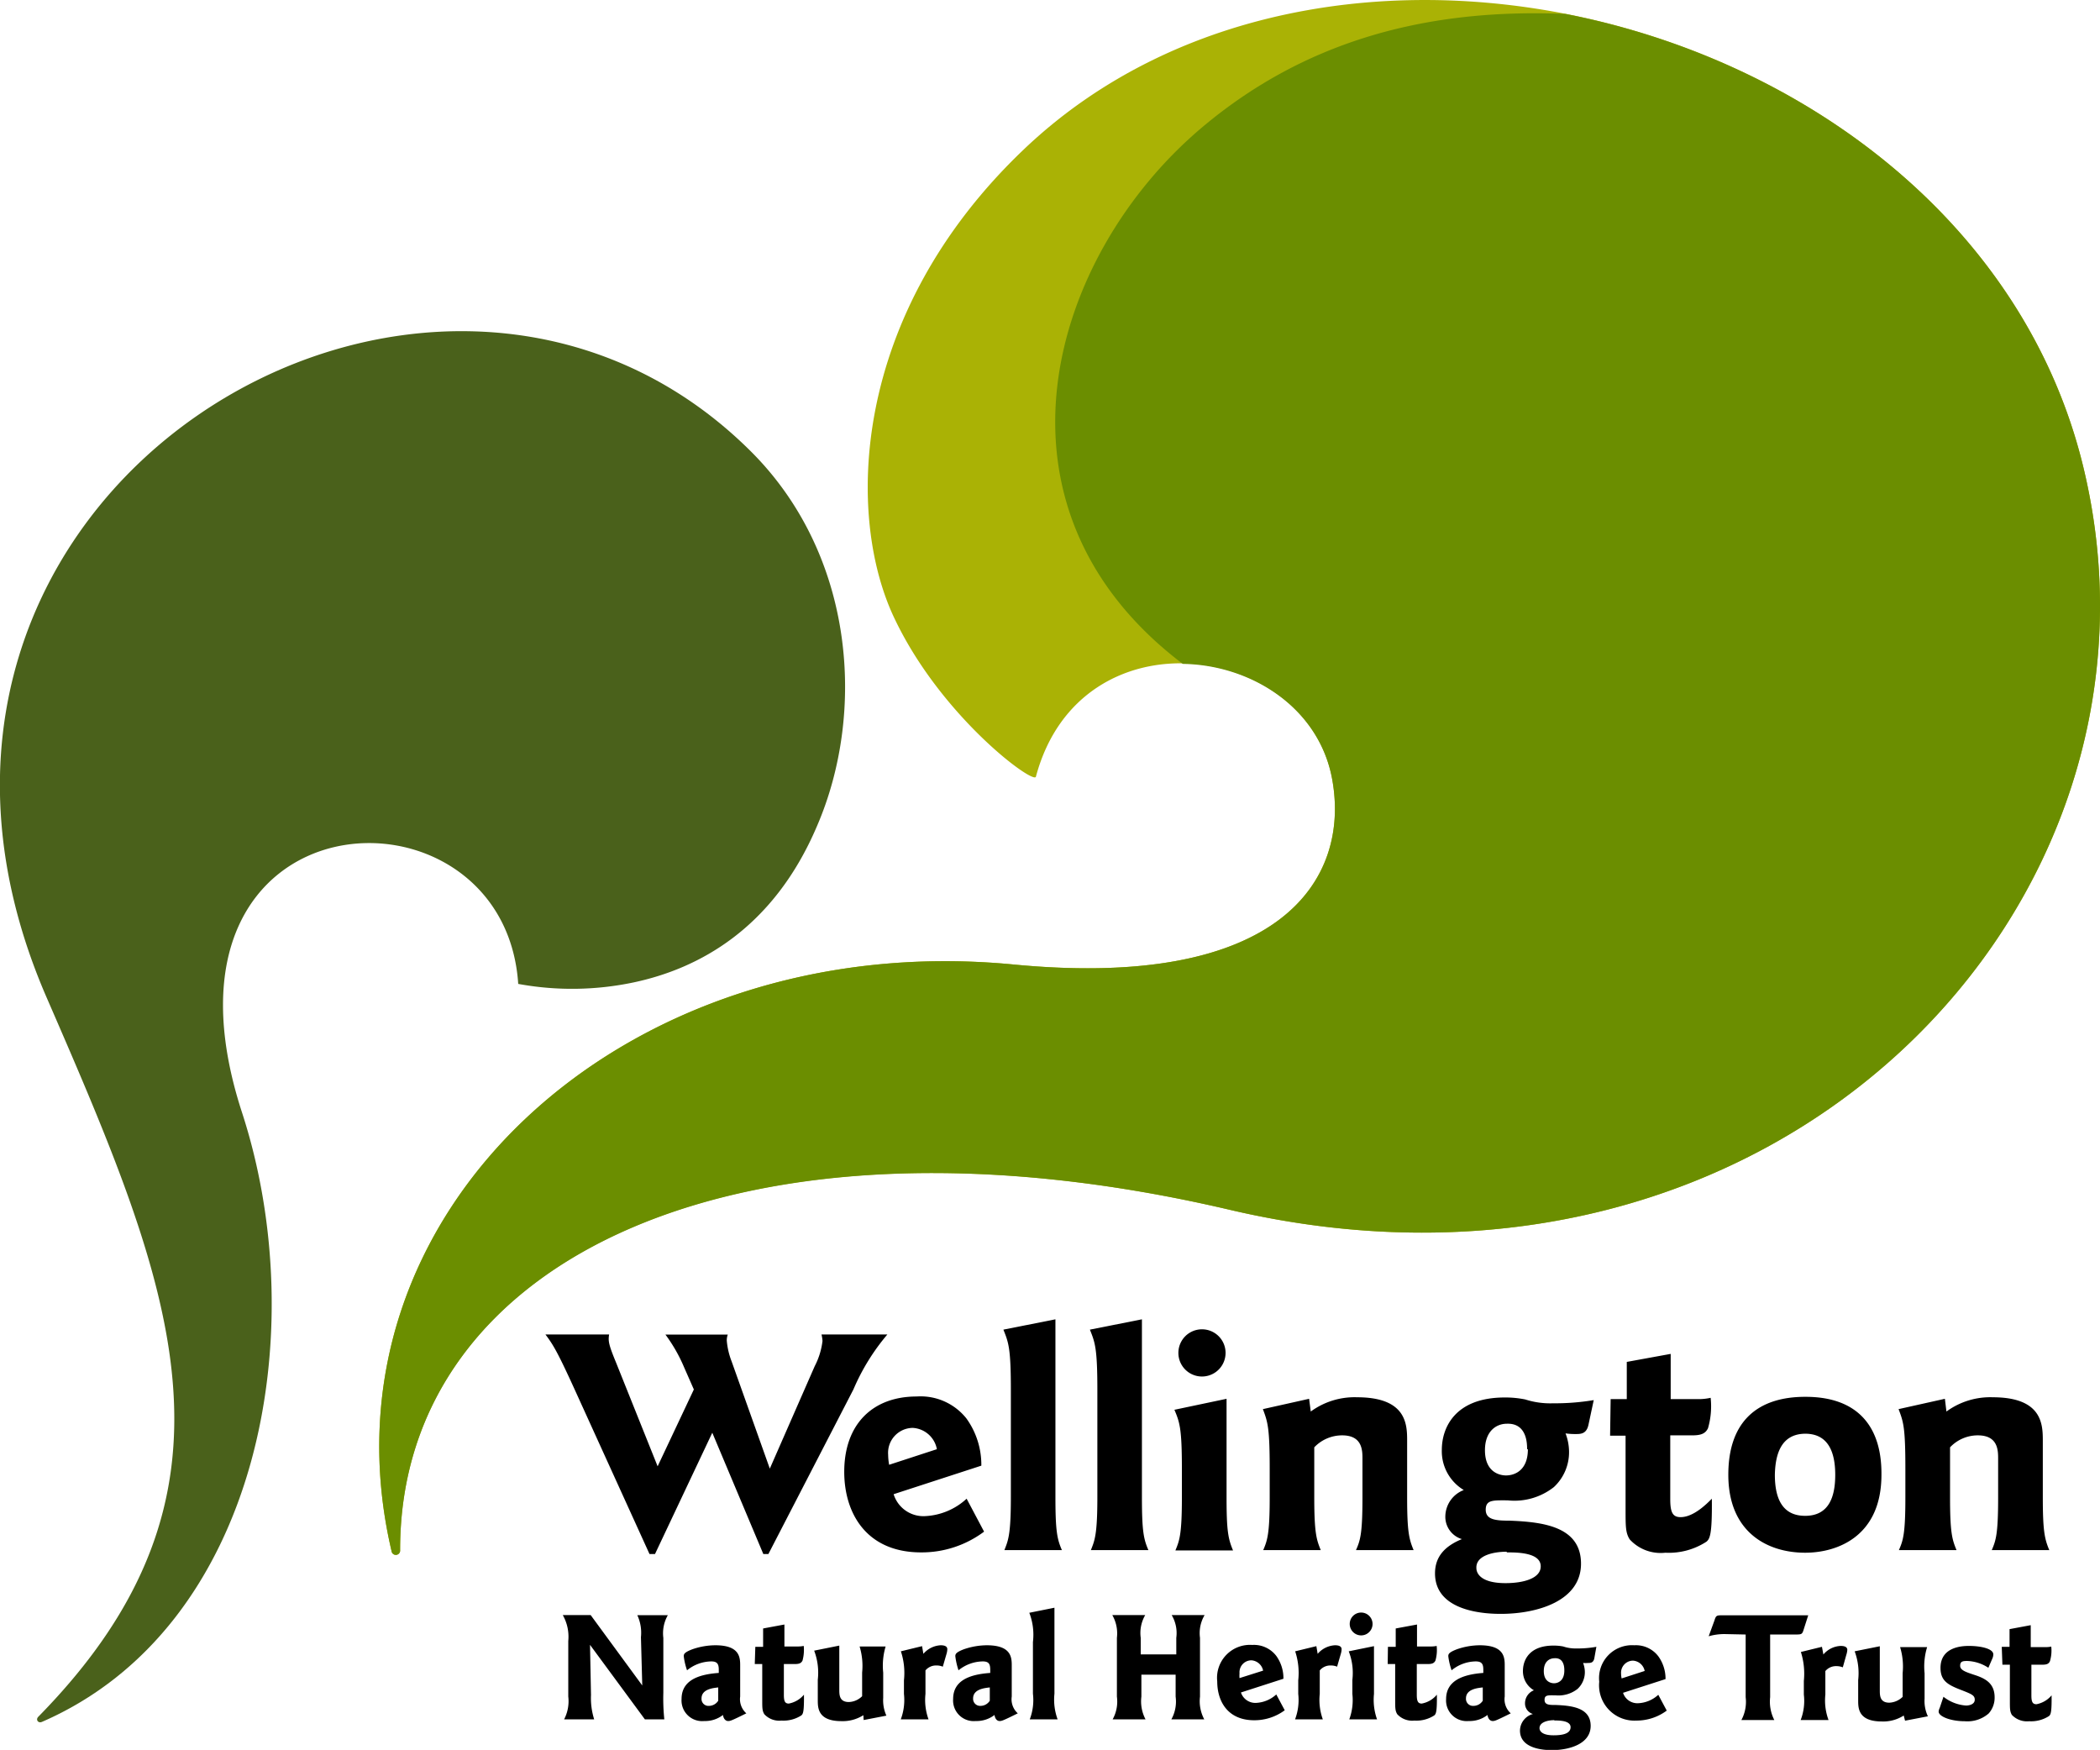<svg xmlns="http://www.w3.org/2000/svg" viewBox="0 0 191.31 159.39"><g data-name="Layer 2"><g data-name="Layer 1" fill-rule="evenodd"><path d="M53.81 147.11h-2.54a4 4 0 01.5 2.36v5.06a3.58 3.58 0 01-.38 2.08h2.74a6.41 6.41 0 01-.29-2.22l-.09-4.57 5 6.79h1.77a18.21 18.21 0 01-.09-2.42v-5a3.32 3.32 0 01.41-2.07h-2.78a3.81 3.81 0 01.33 2l.12 4.4zm13.62 4.63c0-.73 0-1.88-2.26-1.88a6.44 6.44 0 00-2.11.37c-.73.28-.77.44-.77.63a6.16 6.16 0 00.3 1.28 3.55 3.55 0 012.21-.81c.55 0 .68.25.68.76v.29c-2 .14-3.39.75-3.39 2.38a1.88 1.88 0 002.07 2 2.64 2.64 0 001.7-.55c.09.54.42.55.46.55.2 0 .26 0 1.67-.7a1.72 1.72 0 01-.56-1.53zm-2 3.17a1 1 0 01-.84.47.63.63 0 01-.68-.68c0-.88 1.14-.95 1.52-1zm3.33-3.34h.68v3.26c0 .74 0 1 .19 1.31a1.85 1.85 0 001.56.58 3 3 0 001.81-.47c.16-.13.26-.33.24-1.89a2.36 2.36 0 01-1.38.81c-.36 0-.45-.23-.45-.8v-2.8h1c.38 0 .58-.07.7-.32a3.68 3.68 0 00.11-1.33 2.65 2.65 0 01-.56.05h-1.2v-2l-1.94.36V150h-.71zm9.92 5.1l2.07-.4a3.41 3.41 0 01-.29-1.61v-2.31a6.11 6.11 0 01.22-2.38h-2.37a6.1 6.1 0 01.23 2.38v2.15a1.8 1.8 0 01-1.21.53c-.87 0-.87-.66-.87-1.14v-4l-2.29.46a5.64 5.64 0 01.33 2.65v1.86c0 .69 0 1.91 2.15 1.91a3.5 3.5 0 002-.54zm5.32-6.73l-1.93.47a6.26 6.26 0 01.28 2.64v1.24a5 5 0 01-.29 2.32h2.53a5.17 5.17 0 01-.28-2.32v-2.14a1.25 1.25 0 011-.45 1.49 1.49 0 01.58.11l.33-1.14a1.63 1.63 0 00.08-.45c0-.35-.44-.36-.61-.36a2.22 2.22 0 00-1.57.78zm8.17 1.8c0-.73 0-1.88-2.27-1.88a6.52 6.52 0 00-2.11.37c-.72.28-.76.44-.76.63a6.46 6.46 0 00.29 1.28 3.57 3.57 0 012.21-.81c.56 0 .68.25.68.76v.29c-2 .14-3.38.75-3.38 2.38a1.88 1.88 0 002.06 2 2.68 2.68 0 001.71-.55c.08.54.41.55.45.55.2 0 .26 0 1.67-.7a1.72 1.72 0 01-.55-1.53zm-2 3.17a1 1 0 01-.84.47.64.64 0 01-.68-.68c0-.88 1.14-.95 1.52-1zm5.89-8.47l-2.29.46a5.57 5.57 0 01.33 2.67v4.7a4.91 4.91 0 01-.29 2.34h2.54a5.2 5.2 0 01-.29-2.34zm7.86 4.25v-1.51a3.23 3.23 0 01.41-2.07h-3a3.35 3.35 0 01.42 2.07v5.36a3.33 3.33 0 01-.39 2.07h3a3.5 3.5 0 01-.38-2.07v-2h3.12v2a3.33 3.33 0 01-.39 2.07h3a3.49 3.49 0 01-.39-2.07v-5.36a3.23 3.23 0 01.42-2.07h-3a3.21 3.21 0 01.42 2.07v1.51zm13 2.22a3.47 3.47 0 00-.65-2.08 2.56 2.56 0 00-2.19-1 3 3 0 00-3.19 3.32c0 1.81.95 3.54 3.37 3.54a4.65 4.65 0 002.78-.91l-.77-1.44a2.94 2.94 0 01-1.87.77 1.38 1.38 0 01-1.35-.95zm-4-.06a2.89 2.89 0 010-.44 1.09 1.09 0 011.08-1.18 1.17 1.17 0 011.07.94zm7-2.91l-1.93.47a6.26 6.26 0 01.28 2.64v1.24a5 5 0 01-.29 2.32h2.53a5.17 5.17 0 01-.28-2.32v-2.14a1.25 1.25 0 011-.45 1.49 1.49 0 01.58.11l.33-1.14a1.63 1.63 0 00.08-.45c0-.35-.44-.36-.61-.36a2.22 2.22 0 00-1.57.78zm5.25 0l-2.3.47a5.43 5.43 0 01.33 2.61v1.27a5.08 5.08 0 01-.28 2.32h2.53a5.29 5.29 0 01-.28-2.32zm-1.17-3.06a1 1 0 100 2.08 1 1 0 100-2.08zm2.42 4.69h.68v3.26c0 .74 0 1 .19 1.31a1.85 1.85 0 001.56.58 3 3 0 001.81-.47c.16-.13.26-.33.24-1.89a2.33 2.33 0 01-1.38.81c-.35 0-.45-.23-.45-.8v-2.8h1c.38 0 .58-.07.7-.32a3.46 3.46 0 00.11-1.33 2.56 2.56 0 01-.55.05h-1.24v-2l-1.94.36V150h-.71zm10.66.17c0-.73 0-1.88-2.27-1.88a6.43 6.43 0 00-2.1.37c-.73.28-.77.44-.77.63a6.16 6.16 0 00.3 1.28 3.53 3.53 0 012.2-.81c.56 0 .69.25.69.76v.29c-1.95.14-3.39.75-3.39 2.38a1.88 1.88 0 002.06 2 2.65 2.65 0 001.71-.55c.09.54.42.55.46.55.2 0 .25 0 1.66-.7a1.72 1.72 0 01-.55-1.53zm-2 3.17a1 1 0 01-.84.47.64.64 0 01-.69-.68c0-.88 1.14-.95 1.53-1zm10.35-4.91a9.55 9.55 0 01-1.8.15 3.54 3.54 0 01-1.22-.18 4.51 4.51 0 00-.9-.08c-2.19 0-2.77 1.32-2.77 2.31a2 2 0 001 1.76 1.27 1.27 0 00-.81 1.16 1 1 0 00.72 1 1.59 1.59 0 00-1.18 1.51c0 1.73 2.35 1.78 2.91 1.78 1.58 0 3.53-.56 3.53-2.21s-1.71-1.84-3.15-1.9c-.61 0-1.05 0-1.05-.47s.34-.41 1-.41a2.81 2.81 0 002-.58 2.08 2.08 0 00.67-1.58 2.41 2.41 0 00-.16-.79 2.34 2.34 0 00.45 0c.22 0 .48 0 .57-.41zm-2.92 2.17c0 .91-.56 1.15-.94 1.15-.18 0-.93-.07-.93-1.11 0-.83.47-1.17 1-1.17.87-.04.87.9.87 1.1zm-.91 4.54c.43 0 1.48 0 1.48.61s-.77.74-1.55.74c-1.13 0-1.28-.45-1.28-.65 0-.57.81-.73 1.35-.73zm10.13-3.77a3.48 3.48 0 00-.66-2.08 2.56 2.56 0 00-2.19-1 3 3 0 00-3.19 3.32 3.22 3.22 0 003.38 3.54 4.61 4.61 0 002.77-.91l-.77-1.44a2.89 2.89 0 01-1.86.77 1.37 1.37 0 01-1.35-.95zm-4-.06a2.33 2.33 0 01-.05-.44 1.1 1.1 0 011.08-1.18 1.16 1.16 0 011.07.94zm11.3-4v5.71a3.49 3.49 0 01-.39 2.08h3a3.66 3.66 0 01-.38-2.08v-5.71h2.23c.62 0 .69 0 .82-.44l.42-1.31h-7.79c-.54 0-.61 0-.75.46l-.53 1.45a5.18 5.18 0 011.47-.2zm6.95 1.12l-1.92.47a6.55 6.55 0 01.27 2.64v1.24a4.83 4.83 0 01-.29 2.32h2.54a5.12 5.12 0 01-.29-2.32v-2.14a1.26 1.26 0 011-.45 1.59 1.59 0 01.59.11l.32-1.14a1.82 1.82 0 00.09-.45c0-.35-.44-.36-.61-.36a2.18 2.18 0 00-1.57.78zm7.57 6.73l2.08-.4a3.29 3.29 0 01-.3-1.61v-2.31a6 6 0 01.23-2.38h-2.46a6.1 6.1 0 01.23 2.38v2.15a1.85 1.85 0 01-1.21.53c-.87 0-.87-.66-.87-1.14v-4l-2.29.46a5.71 5.71 0 01.32 2.62v1.86c0 .69 0 1.91 2.15 1.91a3.47 3.47 0 002-.54zm3.16-1.17a.93.93 0 00-.1.34c0 .44 1.08.88 2.39.88a2.94 2.94 0 002.17-.71 2.15 2.15 0 00.54-1.47c0-1.32-.91-1.75-1.93-2.07-.68-.23-1.21-.4-1.21-.8s.23-.44.64-.44a3.73 3.73 0 011.93.62l.35-.81a1 1 0 00.1-.41c0-.53-1.18-.77-2.2-.77-.46 0-2.61 0-2.61 2 0 1.17.66 1.54 1.85 2 1 .39 1.27.5 1.27.9s-.46.53-.8.53a3.75 3.75 0 01-2.05-.8zm5.71-3.93h.68v3.26c0 .74 0 1 .18 1.31a1.89 1.89 0 001.57.58 3 3 0 001.81-.47c.16-.13.26-.33.24-1.89a2.36 2.36 0 01-1.38.81c-.36 0-.46-.23-.46-.8v-2.8h1c.38 0 .58-.07.69-.32a3.4 3.4 0 00.12-1.33 2.65 2.65 0 01-.56.05H185v-2l-1.93.36V150h-.71zm-37.23-24.1a21.55 21.55 0 01-3.71.29 7.46 7.46 0 01-2.53-.35 9.09 9.09 0 00-1.86-.18c-4.53 0-5.74 2.74-5.74 4.77a4.12 4.12 0 002 3.66 2.61 2.61 0 00-1.68 2.38 2.12 2.12 0 001.51 2.09c-1.51.62-2.45 1.56-2.45 3.12 0 3.6 4.86 3.69 6 3.69 3.27 0 7.3-1.15 7.3-4.57s-3.53-3.8-6.5-3.92c-1.27 0-2.18-.08-2.18-1s.7-.85 2-.85a5.8 5.8 0 004.21-1.21 4.33 4.33 0 001.38-3.26 4.76 4.76 0 00-.32-1.63 6 6 0 00.91.06c.47 0 1 0 1.18-.85zm-6 4.48c0 1.88-1.15 2.38-2 2.38-.38 0-1.91-.15-1.91-2.3 0-1.7 1-2.41 2-2.41 1.84-.06 1.84 1.85 1.84 2.32zm-1.89 9.39c.88 0 3.06 0 3.06 1.27 0 1.11-1.59 1.53-3.21 1.53-2.32 0-2.65-.95-2.65-1.36-.07-1.18 1.61-1.5 2.73-1.5zm-72.41-10.9l4.65 11.05H70l7.75-15a19.59 19.59 0 013.09-5h-6a3.8 3.8 0 01.09.59 6.68 6.68 0 01-.71 2.3l-4.09 9.33-3.48-9.77a6.76 6.76 0 01-.44-1.88 1.56 1.56 0 01.09-.56h-5.68a14.35 14.35 0 011.71 3l.88 2-3.3 7-3.8-9.48c-.68-1.65-.71-1.94-.62-2.53h-5.8c.68.91 1.06 1.5 2.62 4.92l6.86 15.08h.5zm24.51 3a7.23 7.23 0 00-1.36-4.3 5.33 5.33 0 00-4.53-2c-4 0-6.6 2.51-6.6 6.86 0 3.75 2 7.34 7 7.34a9.48 9.48 0 005.74-1.89l-1.59-3a6 6 0 01-3.85 1.59 2.84 2.84 0 01-2.8-2zm-8.4-.08a5.54 5.54 0 01-.09-.92 2.27 2.27 0 012.24-2.44 2.37 2.37 0 012.2 1.94zm15.15-13.25l-4.74.94c.47 1.18.68 1.68.68 5.53v9.72c0 3.42-.24 3.95-.59 4.83h5.24c-.44-1-.59-1.76-.59-4.83zm7.88 0l-4.74.94c.47 1.18.68 1.68.68 5.53v9.72c0 3.42-.24 3.95-.59 4.83h5.24c-.44-1-.59-1.76-.59-4.83zm7.71 7.24l-4.75 1c.48 1.15.68 1.68.68 5.39v2.62c0 3.39-.23 3.92-.59 4.8h5.25c-.45-1.06-.59-1.82-.59-4.8zm-2.24-6.33a2.15 2.15 0 000 4.3 2.15 2.15 0 100-4.3zm9.76 6.33l-4.21.94c.44 1.18.62 1.68.62 5.45v2.59c0 3.3-.21 3.92-.59 4.8h5.24c-.38-.94-.59-1.53-.59-4.8v-4.56a3.5 3.5 0 012.54-1.09c1.85 0 1.85 1.38 1.85 2.15v3.5c0 3.33-.2 3.92-.59 4.8h5.25c-.42-1-.59-1.71-.59-4.8v-5.12c0-1.47 0-4-4.57-4a6.76 6.76 0 00-4.21 1.3zm27.42 3.36h1.41v6.74c0 1.53 0 2.12.38 2.71a3.82 3.82 0 003.24 1.21 6.29 6.29 0 003.74-1c.33-.27.53-.68.5-3.92-.44.44-1.65 1.68-2.85 1.68-.74 0-.94-.47-.94-1.65v-5.8h2c.79 0 1.2-.15 1.44-.65a7.2 7.2 0 00.24-2.77 5.05 5.05 0 01-1.15.12h-2.49v-4.12l-4 .73v3.39h-1.47zm17.77-3.54c-4.18 0-7 2.09-7 7.1 0 5.24 3.56 7.1 7 7.1 2.95 0 6.95-1.5 6.95-7.1.04-4.42-2.19-7.1-6.91-7.1zm0 3.36c2.18 0 2.74 1.8 2.74 3.74s-.53 3.74-2.74 3.74c-1.88 0-2.76-1.29-2.76-3.74.04-1.88.57-3.74 2.8-3.74zm12.73-3.18l-4.22.94c.45 1.18.62 1.68.62 5.45v2.59c0 3.3-.2 3.92-.59 4.8h5.25c-.39-.94-.59-1.53-.59-4.8v-4.56a3.47 3.47 0 012.53-1.09c1.85 0 1.85 1.38 1.85 2.15v3.5c0 3.33-.2 3.92-.58 4.8h5.24c-.42-1-.59-1.71-.59-4.8v-5.12c0-1.47 0-4-4.57-4a6.76 6.76 0 00-4.21 1.3z"/><path d="M22.05 101.34c6.48 19.91 1.65 46.85-18.23 55.5-.35.15-.59-.21-.33-.47 20.09-20.45 12.31-38.95.78-65.46-20-45.93 35-78.86 64.16-49.77 9.43 9.42 10.48 23.73 6 34.1-4 9.41-10.86 13-16.69 14.24a27.19 27.19 0 01-10.53.14c-1.28-19.41-34.78-17.79-25.16 11.72z" fill="#4a611b"/><path d="M121.37 71c-2.23-12.52-22.92-15.52-27-.25-.2.73-8.57-5.42-12.83-14.31-4.54-9.35-4.08-27.8 11.76-42.86 28.73-27.32 86.79-11.27 96.5 29 9.64 40-28.09 79.27-77.79 67.61-44.11-10.35-75.59 4.21-75.56 31a.39.39 0 01-.78.09c-7.18-30.64 21.12-56.84 56.64-53.43C116.71 90.2 123 80.1 121.37 71z" fill="#aab205"/><path d="M142.62 1.27c-13.36-.57-24.18 2.84-33.05 10.28-13.93 11.68-20.75 34.58-1.82 48.92 6.24.09 12.45 4 13.62 10.57 1.63 9.06-4.66 19.16-29.06 16.81-35.52-3.41-63.82 22.79-56.64 53.43a.39.39 0 00.78-.09c0-26.77 31.45-41.33 75.56-31 49.7 11.66 87.43-27.61 77.79-67.61-5.36-22.21-25.43-37.06-47.18-41.31z" fill="#6b8e00"/></g></g></svg>